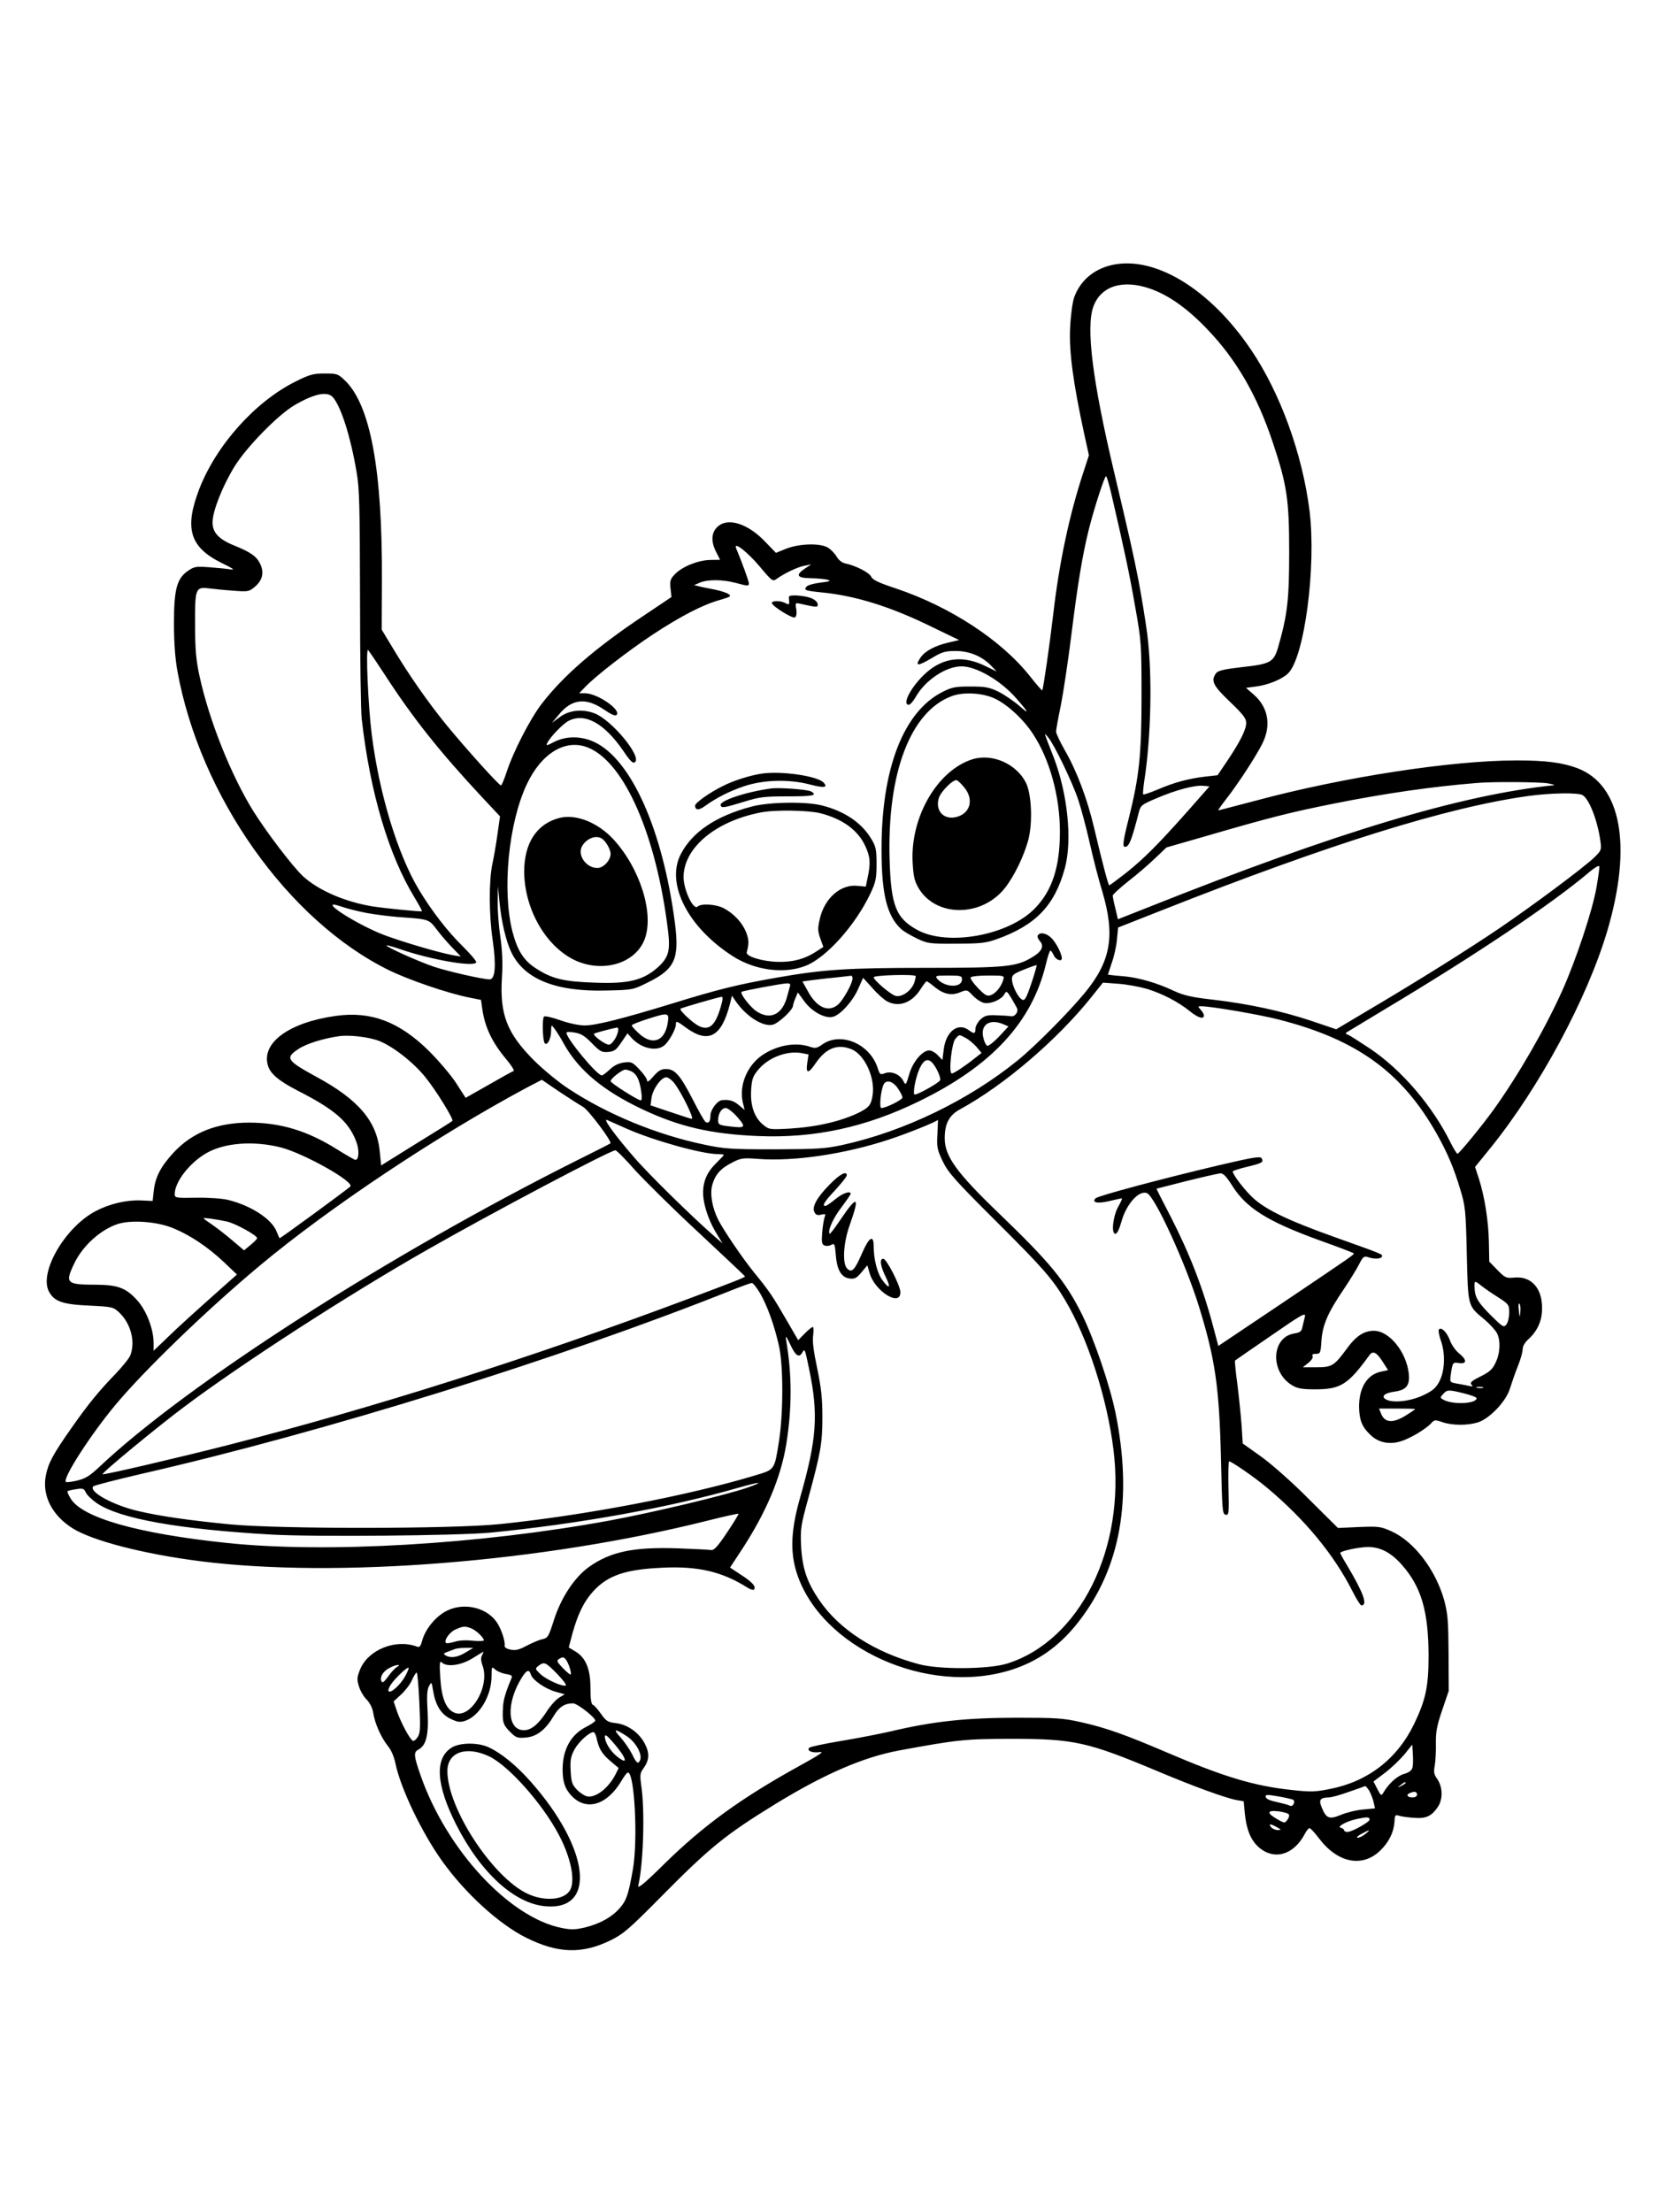 <?xml version="1.0" standalone="no"?>
<!DOCTYPE svg PUBLIC "-//W3C//DTD SVG 20010904//EN"
 "http://www.w3.org/TR/2001/REC-SVG-20010904/DTD/svg10.dtd">
<svg version="1.0" xmlns="http://www.w3.org/2000/svg"
 width="864pt" height="1152pt" viewBox="0 0 864 1152"
 preserveAspectRatio="xMidYMid meet">

<g transform="translate(0,1152) scale(0.1,-0.1)"
fill="#000000" stroke="none">
<path d="M5787 10139 c-93 -22 -162 -82 -193 -168 -9 -27 -18 -94 -21 -161 -6
-122 17 -289 73 -547 l25 -114 -30 -92 c-72 -219 -125 -468 -156 -737 -18
-155 -52 -390 -57 -395 -2 -2 -31 32 -66 76 -149 187 -414 360 -697 455 -88
29 -120 44 -128 61 -10 22 -82 58 -135 69 -16 3 -34 17 -44 34 -9 16 -29 37
-44 47 -40 26 -151 23 -221 -5 l-52 -21 -53 55 c-93 99 -200 132 -253 79 -31
-30 -33 -76 -5 -130 11 -22 20 -39 20 -40 0 0 -24 -1 -53 -1 -64 -2 -144 -35
-182 -74 -24 -25 -27 -35 -23 -74 l5 -45 -143 -96 c-254 -169 -423 -316 -535
-463 -60 -79 -148 -251 -180 -351 -13 -39 -26 -71 -30 -71 -10 0 -177 185
-280 310 -99 121 -201 267 -288 413 l-53 88 1 252 c3 576 -59 915 -191 1044
-37 36 -42 38 -107 38 -59 0 -78 -5 -152 -42 -209 -104 -412 -330 -501 -559
-79 -205 -50 -303 115 -385 62 -30 73 -39 47 -34 -19 3 -69 8 -110 11 -68 5
-78 4 -110 -18 -59 -40 -74 -96 -74 -273 0 -101 6 -183 18 -250 118 -651 576
-1299 1101 -1557 104 -51 303 -119 415 -142 l65 -13 7 -49 c14 -95 51 -173
127 -263 25 -30 41 -56 36 -58 -6 -2 -64 -34 -130 -72 l-120 -68 -49 76 c-27
42 -91 117 -142 168 -154 152 -301 208 -483 183 -241 -33 -387 -137 -357 -254
11 -46 56 -84 159 -137 190 -97 263 -160 302 -263 17 -44 15 -96 -4 -96 -5 0
-48 25 -96 55 -155 97 -294 139 -460 139 -166 -1 -293 -51 -391 -156 -67 -73
-95 -127 -103 -197 l-6 -55 -65 3 c-76 2 -163 -19 -234 -57 -159 -85 -294
-319 -241 -418 28 -52 72 -67 212 -73 118 -6 123 -7 154 -36 60 -57 85 -151
58 -222 -5 -15 -41 -59 -78 -98 -87 -90 -141 -156 -228 -280 -97 -138 -121
-183 -134 -247 -21 -105 31 -208 138 -276 103 -65 368 -134 666 -172 710 -90
1780 -5 2641 211 87 22 160 38 162 36 2 -2 -25 -46 -60 -98 -47 -71 -68 -93
-82 -91 -10 2 -88 6 -172 9 -233 8 -352 -17 -465 -97 -76 -55 -146 -161 -183
-279 -27 -84 -31 -91 -59 -97 -16 -3 -53 -19 -82 -34 -41 -22 -59 -26 -85 -20
-18 3 -32 12 -30 19 5 24 -20 96 -45 129 -58 77 -180 99 -267 48 -54 -32 -101
-92 -117 -148 -8 -31 -14 -38 -27 -33 -110 42 -253 -15 -296 -117 -17 -42 -18
-52 -7 -89 7 -23 25 -55 41 -70 17 -18 30 -44 34 -70 9 -56 40 -125 75 -170
18 -21 34 -58 41 -95 27 -128 137 -358 243 -506 121 -169 295 -327 436 -398
166 -83 292 -87 441 -14 67 33 96 58 265 229 254 257 335 322 597 483 254 155
453 241 638 276 304 56 345 61 590 61 321 0 394 -16 750 -165 199 -84 362
-143 421 -154 l36 -6 6 -64 c8 -82 31 -139 72 -175 81 -71 183 -41 241 70 8
16 19 29 24 29 5 0 29 -26 53 -58 96 -124 223 -148 315 -59 44 42 70 94 74
146 2 38 4 42 22 36 12 -4 46 -9 76 -11 65 -6 95 7 128 56 28 42 26 106 -5
149 -15 21 -17 34 -11 66 4 22 7 74 6 115 -1 61 5 93 33 175 l34 100 -1 195
c-1 167 -4 206 -22 274 -44 160 -157 308 -274 361 -57 26 -68 27 -170 23
l-110 -5 -152 151 c-85 86 -193 181 -247 220 l-97 69 -6 96 c-4 53 -14 149
-22 214 -9 65 -14 120 -12 122 1 1 86 60 187 129 160 111 182 123 177 100 -4
-14 -9 -39 -13 -54 -4 -23 -12 -29 -42 -34 -121 -19 -128 -202 -10 -271 27
-16 52 -20 119 -20 132 0 171 25 282 178 18 25 38 15 70 -36 l27 -42 -37 -8
c-72 -15 -114 -83 -114 -182 1 -70 15 -106 60 -148 40 -39 97 -51 156 -33 50
15 132 64 160 95 16 18 21 18 58 5 50 -17 127 -18 182 -2 62 18 150 110 170
178 9 29 27 81 41 116 14 34 25 74 25 88 0 16 12 36 31 53 45 41 70 95 70 157
2 106 -55 171 -143 163 -44 -4 -49 -2 -90 40 l-42 43 -2 103 c-2 110 -23 240
-53 332 l-19 58 82 101 c254 315 501 774 606 1126 132 446 74 763 -156 850
-79 29 -163 40 -315 40 -340 0 -905 -87 -1361 -210 -104 -27 -190 -50 -193
-50 -3 0 17 28 44 63 60 77 150 215 185 284 48 96 31 191 -46 257 l-39 34 53
7 c62 8 133 37 165 67 86 80 149 556 113 848 -37 295 -152 613 -305 839 -214
317 -504 493 -728 440z m205 -123 c96 -34 193 -103 295 -210 152 -158 261
-347 342 -591 74 -222 85 -298 85 -570 0 -249 -9 -326 -58 -497 -23 -77 -41
-86 -188 -102 -95 -11 -124 -18 -135 -32 -28 -39 -16 -64 72 -148 70 -67 85
-87 85 -111 0 -35 -33 -100 -101 -201 l-48 -71 -63 -7 c-86 -10 -162 -30 -248
-67 -40 -17 -74 -28 -76 -26 -3 2 0 33 5 68 36 229 43 554 16 766 -9 70 -30
197 -46 282 -28 142 -46 222 -128 568 -111 469 -146 746 -107 856 39 108 154
144 298 93z m-4259 -564 c42 -47 92 -201 124 -390 15 -83 17 -179 18 -657 0
-308 4 -591 9 -630 43 -380 140 -708 275 -929 23 -38 40 -70 39 -71 -5 -4
-192 15 -258 25 -145 24 -283 84 -363 158 -54 51 -188 227 -257 337 -118 190
-232 477 -281 705 -18 82 -23 140 -23 266 -1 190 2 199 73 190 25 -3 82 -9
126 -12 77 -6 82 -5 112 20 40 34 50 74 28 120 -19 39 -50 61 -137 96 -81 33
-113 69 -111 124 2 58 52 185 114 286 62 101 224 267 311 319 104 61 172 75
201 43z m4056 -509 c66 -284 94 -415 123 -583 32 -179 33 -194 33 -465 0 -308
-12 -418 -66 -635 -31 -122 -34 -150 -20 -150 21 0 34 33 71 176 10 40 13 43
93 77 100 43 198 69 243 65 l33 -3 -110 -125 c-157 -177 -232 -252 -325 -326
-45 -35 -84 -64 -87 -64 -5 0 -32 101 -78 295 -36 154 -91 300 -154 409 -25
44 -45 87 -45 96 0 10 11 71 25 138 13 66 38 232 55 369 32 258 57 412 91 548
27 107 81 275 89 275 4 0 17 -44 29 -97z m-1830 -376 c61 -73 66 -76 85 -62
40 29 111 63 146 69 l35 7 -32 -21 c-52 -35 -43 -50 30 -51 34 -1 73 -4 87 -8
20 -6 12 -9 -37 -15 -33 -4 -67 -13 -73 -21 -15 -18 -8 -21 80 -30 175 -17
358 -74 570 -178 l145 -70 -59 -14 c-65 -15 -118 -43 -141 -76 -33 -48 -16
-48 61 -2 50 30 67 35 121 35 72 0 139 -28 186 -78 l28 -29 -58 28 c-115 57
-218 46 -308 -33 -76 -67 -131 -168 -92 -168 7 0 23 18 35 39 50 89 158 161
240 161 77 0 204 -74 285 -167 65 -74 70 -87 17 -40 -30 26 -80 60 -110 75
-48 23 -67 27 -145 27 -80 0 -97 -3 -148 -29 -202 -103 -317 -400 -316 -821 0
-230 28 -344 101 -412 12 -12 50 -34 83 -50 57 -27 66 -28 205 -27 125 0 154
3 210 23 205 73 303 176 356 371 39 145 14 387 -58 575 -55 141 -53 133 -29
105 32 -38 127 -236 156 -324 15 -44 42 -145 60 -225 18 -80 47 -193 65 -251
69 -232 46 -365 -91 -531 -86 -104 -260 -279 -349 -351 -255 -207 -592 -370
-911 -440 -92 -20 -132 -22 -354 -23 -225 0 -262 2 -365 24 -247 51 -507 158
-710 292 -52 34 -133 101 -180 148 -140 141 -178 238 -166 431 5 73 2 137 -8
210 -9 58 -15 141 -14 185 l1 80 8 -80 c10 -103 33 -202 61 -262 67 -142 232
-209 501 -201 131 3 135 4 209 41 143 70 167 123 143 310 -63 484 -227 853
-420 943 -68 32 -146 32 -208 1 -42 -22 -45 -22 -36 -4 18 33 81 98 110 113
85 44 186 -12 285 -156 37 -55 50 -67 61 -59 36 30 -122 220 -210 254 -65 25
-135 17 -184 -21 l-38 -28 34 41 c68 84 142 93 238 27 35 -24 57 -34 64 -27
26 26 -100 113 -165 113 l-30 0 30 31 c51 55 224 189 354 275 146 96 262 156
350 180 54 16 60 19 45 30 -10 7 -43 18 -74 24 -31 6 -67 13 -81 17 l-25 6 30
13 c40 17 117 17 185 -1 67 -18 70 -18 70 -2 0 10 -38 115 -66 181 -17 41 59
-18 125 -97z m-1954 -562 c146 -225 284 -399 509 -640 l90 -96 -13 -92 c-7
-51 -19 -121 -27 -157 -18 -88 -18 -261 2 -397 19 -131 13 -203 -16 -203 -35
0 -211 40 -288 65 -78 26 -255 105 -249 112 2 2 30 -6 63 -17 168 -59 404 -99
404 -70 0 7 -30 42 -67 79 -81 79 -164 186 -232 299 -110 184 -206 498 -245
807 -19 151 -32 454 -19 440 5 -5 45 -64 88 -130z m3160 -116 c68 -25 163
-110 216 -193 86 -131 139 -324 139 -506 0 -185 -40 -308 -131 -401 -136 -140
-453 -198 -611 -112 -112 61 -138 127 -145 368 -13 450 109 771 324 850 57 21
143 18 208 -6z m-2100 -263 c189 -79 354 -459 414 -952 13 -107 3 -141 -56
-194 -75 -65 -151 -84 -326 -77 -160 5 -222 20 -304 73 -65 41 -98 93 -124
192 -55 215 -21 566 75 769 78 164 204 238 321 189z m4995 -185 c25 -5 40 -9
33 -10 -485 -50 -1129 -244 -2109 -634 l-162 -64 -13 56 c-8 31 -14 61 -14 67
0 6 36 39 80 74 44 34 107 88 140 120 l60 57 195 56 c343 100 450 127 675 172
265 53 513 89 750 108 82 7 322 5 365 -2z m181 -61 c35 -19 79 -132 94 -241 6
-45 4 -49 -32 -84 -55 -53 -314 -246 -493 -368 -167 -113 -427 -276 -688 -430
l-163 -97 -133 45 c-154 51 -325 88 -515 110 -106 12 -147 22 -195 44 -90 43
-191 72 -273 78 -40 3 -73 7 -73 8 0 1 9 28 20 61 12 32 24 87 27 121 l6 63
231 91 c876 346 1482 535 1906 594 117 16 255 18 281 5z m74 -478 c-21 -123
-107 -380 -178 -539 -91 -202 -228 -439 -355 -617 -61 -85 -179 -229 -191
-234 -4 -1 -19 24 -35 55 -94 192 -256 382 -422 493 -56 37 -107 70 -115 72
-8 3 -12 7 -9 10 3 2 91 55 195 118 487 291 878 554 1075 721 25 21 47 34 49
28 2 -6 -5 -54 -14 -107z m-6407 -136 c43 -8 115 -17 162 -21 166 -12 162 -10
205 -66 21 -28 58 -71 82 -95 l43 -45 -37 6 c-73 13 -254 66 -360 105 -150 57
-363 196 -228 150 31 -11 91 -26 133 -34z m4067 -396 c80 -25 161 -67 222
-116 42 -34 73 -44 73 -22 0 6 -7 20 -17 30 -15 17 -15 18 3 18 51 0 308 -44
407 -70 405 -104 639 -274 820 -595 56 -100 89 -178 123 -292 25 -82 28 -106
33 -333 7 -278 4 -268 92 -341 28 -24 57 -56 65 -71 20 -39 17 -105 -7 -154
-16 -35 -32 -49 -79 -72 -46 -23 -56 -32 -47 -42 10 -10 7 -11 -13 -7 -14 3
-42 9 -62 12 -38 7 -38 7 -32 49 9 62 10 63 43 58 42 -6 41 18 -1 51 -17 14
-39 44 -47 68 -16 42 -44 70 -57 56 -4 -4 0 -29 9 -55 25 -68 22 -157 -5 -212
-18 -36 -35 -51 -78 -72 -63 -32 -152 -45 -194 -29 -38 15 -21 36 35 44 63 8
82 32 76 93 -12 113 -101 224 -182 224 -51 0 -93 -27 -140 -92 -67 -91 -78
-98 -160 -98 l-70 0 29 23 c17 14 26 29 22 35 -5 8 1 12 17 12 23 0 25 4 29
68 6 83 33 146 116 268 33 49 69 108 81 132 19 37 25 42 44 36 33 -12 70 -10
74 2 4 13 11 10 -252 104 -232 83 -345 137 -414 197 -43 38 -111 125 -111 143
0 3 34 14 75 24 79 19 88 24 75 45 -6 11 -51 3 -226 -38 -296 -70 -625 -158
-638 -171 -22 -22 9 -29 69 -15 33 8 63 14 67 15 4 0 -4 -19 -18 -43 -28 -51
-38 -142 -15 -142 9 0 20 24 31 62 25 92 91 166 133 150 41 -15 202 -367 271
-590 85 -276 106 -418 115 -802 6 -259 7 -280 24 -283 17 -3 18 6 15 137 -2
78 0 141 3 141 13 0 130 -81 195 -135 199 -166 351 -350 448 -542 20 -40 41
-73 46 -73 35 0 10 67 -76 211 -19 31 -34 59 -34 62 0 10 98 31 145 31 65 0
121 -30 177 -94 100 -114 137 -240 138 -470 0 -164 -15 -232 -76 -359 -88
-181 -241 -299 -438 -337 -78 -16 -102 -16 -201 -5 -196 21 -354 69 -650 196
-215 92 -316 128 -446 157 -93 21 -128 23 -344 23 -259 -1 -426 -19 -646 -71
-57 -13 -174 -36 -259 -50 -85 -14 -159 -30 -165 -35 -16 -16 16 -29 55 -23
25 4 -5 -16 -105 -71 -303 -167 -500 -310 -703 -509 -104 -103 -142 -134 -138
-116 27 116 35 389 16 519 -8 57 -7 68 11 92 31 44 33 79 7 129 -29 57 -91
101 -152 107 -41 5 -50 11 -76 48 -17 24 -35 45 -42 47 -9 3 -13 31 -13 89 0
99 -25 158 -80 190 l-33 20 19 72 c29 104 61 169 110 222 75 81 165 112 354
121 188 10 316 -20 447 -103 15 -10 30 -14 34 -11 14 14 -7 39 -65 76 l-59 39
65 99 c124 191 200 371 228 544 30 189 30 361 -1 542 -4 26 0 22 22 -24 28
-60 46 -71 63 -40 12 21 13 18 35 -88 49 -235 40 -363 -46 -665 -49 -170 -54
-285 -19 -395 125 -391 681 -643 1117 -506 138 44 249 122 345 243 225 283
290 647 198 1098 -30 144 -111 382 -174 510 -86 173 -168 272 -431 525 -222
213 -284 299 -284 392 0 77 23 121 81 152 229 125 505 361 684 585 l59 74 81
-6 c44 -3 112 -16 150 -27z m-4002 -270 c72 -28 178 -110 242 -189 56 -69 149
-220 141 -228 -2 -3 -87 -56 -188 -118 l-183 -114 -7 70 c-14 159 -110 273
-333 393 -153 84 -161 97 -90 144 41 27 127 54 210 66 54 8 155 -4 208 -24z
m1062 -343 c27 -13 154 -182 144 -191 -2 -2 -74 -39 -159 -81 -989 -494 -2044
-1170 -2505 -1606 -48 -45 -71 -59 -113 -69 -29 -7 -56 -10 -59 -7 -18 18 130
248 259 402 150 180 478 497 753 726 358 299 920 674 1388 925 l79 41 91 -62
c51 -34 106 -69 122 -78z m232 -116 c142 -62 387 -130 471 -131 17 0 32 -2 32
-4 0 -2 -20 -23 -44 -47 -52 -52 -71 -109 -62 -182 8 -58 36 -132 73 -189 l26
-43 -39 34 c-113 98 -348 328 -424 417 -97 112 -161 200 -139 192 8 -4 55 -24
106 -47z m1615 -27 c-4 -68 -1 -81 28 -142 28 -58 64 -99 274 -308 248 -247
297 -303 363 -414 117 -196 219 -510 252 -780 64 -513 -175 -994 -554 -1113
-96 -30 -353 -32 -460 -3 -229 61 -414 180 -518 333 -65 95 -89 167 -95 284
-4 88 -1 107 37 245 65 239 74 288 74 424 0 99 -6 152 -27 254 -19 90 -26 143
-21 173 3 24 2 43 -2 43 -5 0 -24 -16 -43 -35 l-33 -34 -65 112 c-69 119 -88
147 -165 241 -57 70 -156 215 -186 273 -32 64 -44 134 -32 181 15 55 44 88
104 118 46 24 57 25 136 19 188 -14 450 25 681 101 103 34 253 95 255 103 0 1
-1 -33 -3 -75z m-3420 -69 c121 -31 388 -181 362 -204 -26 -23 -366 -272 -368
-269 -2 2 -8 18 -16 36 -25 64 -133 134 -250 163 -32 8 -102 13 -167 12 -110
-2 -113 -1 -113 20 1 63 76 160 163 211 94 55 245 67 389 31z m1843 -116 c50
-55 199 -203 333 -327 133 -124 242 -227 242 -229 0 -5 -64 -30 -288 -114
-829 -311 -1642 -569 -2412 -766 -277 -70 -641 -155 -646 -150 -6 6 281 243
424 350 295 222 851 582 1269 820 340 194 950 516 978 517 6 0 51 -45 100
-101z m3109 -78 c74 -121 185 -191 461 -291 93 -33 171 -63 174 -66 6 -6 10
-3 -373 -261 l-331 -222 -23 87 c-55 211 -126 393 -227 590 -41 78 -73 142
-72 142 1 0 72 18 157 40 85 21 164 39 176 40 15 0 31 -17 58 -59z m-5232
-192 c44 -10 159 -73 157 -87 0 -4 -16 -20 -34 -35 l-34 -28 -65 55 c-36 31
-84 67 -106 82 -22 15 -40 28 -40 30 0 4 66 -5 122 -17z m-277 -36 c89 -37
179 -98 263 -177 l66 -63 -44 -39 c-171 -152 -264 -236 -322 -293 l-68 -65 0
41 c0 70 -36 165 -82 218 -60 68 -102 84 -218 85 -154 0 -162 8 -115 107 43
93 137 179 228 209 71 23 208 13 292 -23z m6898 -359 c54 -35 57 -39 57 -79 0
-22 -6 -50 -14 -61 -14 -18 -18 -16 -76 41 -68 67 -87 96 -90 140 -3 48 -2 49
33 21 17 -14 58 -42 90 -62z m-3846 24 c37 -63 74 -163 99 -273 24 -101 24
-352 1 -500 -24 -151 -21 -147 -124 -178 -351 -106 -891 -209 -1333 -254 -248
-25 -1139 -26 -1402 -1 -216 21 -366 43 -477 69 -131 30 -262 102 -235 129 5
5 118 34 251 65 957 219 2175 598 3068 954 55 22 105 40 110 40 6 1 25 -23 42
-51z m3961 -99 c-3 -33 -4 -33 -8 8 -3 23 -2 39 3 34 5 -5 7 -24 5 -42z m-195
-396 c-7 -2 -21 -2 -30 0 -10 3 -4 5 12 5 17 0 24 -2 18 -5z m-98 -29 c36 -9
65 -20 65 -25 0 -29 -121 -35 -171 -9 -20 11 -20 12 -3 31 21 23 28 23 109 3z
m-255 -82 c0 -1 -21 -16 -47 -32 -68 -43 -112 -40 -131 10 l-10 25 94 0 c52 0
94 -1 94 -3z m-3475 -408 c-115 -40 -497 -131 -725 -173 -678 -124 -1468 -170
-1987 -116 -467 49 -758 132 -816 233 -11 18 -18 35 -15 37 2 2 22 7 44 10 36
6 41 4 51 -17 6 -14 33 -39 59 -57 121 -80 421 -134 904 -162 225 -13 975 -6
1145 10 460 45 936 131 1295 235 109 31 135 32 45 0z m-1442 -733 c26 -10 67
-49 67 -63 0 -4 -26 -5 -59 -2 -35 4 -72 2 -95 -6 -21 -6 -40 -9 -43 -6 -13
13 19 58 50 71 39 17 48 18 80 6z m-28 -126 c-42 -26 -79 -31 -105 -15 -12 7
-10 11 10 18 14 5 32 12 40 15 8 3 33 6 55 6 l40 0 -40 -24z m86 -14 c-8 -13
-7 -30 3 -57 38 -110 -66 -280 -149 -242 -43 19 -66 77 -72 182 -5 75 -3 89 8
79 26 -26 101 -15 159 21 30 19 56 34 58 35 1 1 -2 -8 -7 -18z m436 -23 c15
-19 33 -78 24 -78 -4 0 -23 16 -41 35 -29 30 -32 37 -20 45 20 13 26 12 37 -2z
m-47 -73 c29 -30 51 -58 47 -61 -11 -11 -98 27 -131 57 -30 28 -30 30 -12 44
30 23 37 20 96 -40z m-833 34 c-10 -6 -31 -28 -46 -50 -22 -30 -30 -35 -35
-23 -8 22 9 51 42 68 32 18 68 22 39 5z m42 -50 c-25 -44 -74 -88 -85 -76 -4
3 1 19 11 34 21 32 87 95 93 88 2 -2 -6 -23 -19 -46z m525 14 c29 -5 36 -9 30
-22 -30 -71 -42 -112 -44 -146 -5 -80 -1 -96 35 -132 33 -33 39 -35 86 -31 57
6 101 41 145 116 26 43 55 62 98 62 22 0 116 -73 116 -90 0 -5 -21 -19 -46
-32 -80 -40 -123 -116 -124 -220 0 -67 12 -103 47 -140 77 -81 185 -48 260 79
13 23 29 43 33 43 35 0 53 -353 26 -505 -23 -130 -33 -161 -68 -201 -41 -47
-100 -80 -177 -100 -54 -13 -74 -14 -125 -4 -273 54 -599 405 -735 793 -36
103 -38 123 -12 136 41 22 54 76 48 195 -5 83 -3 117 7 135 13 24 14 24 21
-20 12 -77 41 -125 90 -149 38 -18 50 -20 78 -11 74 25 137 131 137 233 0 49
1 51 19 34 10 -9 35 -20 55 -23z m131 -4 c9 -28 75 -74 130 -89 l46 -13 -30
-18 c-16 -10 -45 -42 -64 -72 -42 -65 -80 -97 -118 -97 -88 0 -94 141 -12 273
26 42 39 46 48 16z m-581 -145 c6 -134 5 -159 -9 -180 -9 -14 -20 -22 -25 -19
-17 10 -60 91 -81 149 l-19 56 38 35 c21 19 47 52 57 75 10 22 21 40 25 40 4
0 10 -70 14 -156z m1077 -173 c48 -30 85 -94 73 -126 -10 -24 -19 -18 -42 30
-12 24 -38 62 -58 85 -43 47 -35 51 27 11z m-155 -8 c12 -58 28 -85 71 -122
l45 -38 -17 -34 c-37 -72 -105 -124 -149 -113 -13 3 -37 19 -52 35 -24 25 -29
39 -32 97 -3 56 0 74 20 112 22 40 77 90 99 90 5 0 11 -12 15 -27z m138 -93
c21 -37 8 -38 -34 -4 -34 29 -60 73 -60 101 1 13 11 6 38 -25 21 -23 46 -56
56 -72z m4112 -65 c-4 -15 -19 -26 -45 -33 -36 -11 -80 -51 -107 -98 -10 -17
-13 -15 -31 20 l-20 39 61 46 c33 25 78 69 101 96 l40 50 3 -49 c2 -28 1 -60
-2 -71z m-36 -80 c0 -2 -10 -9 -22 -15 -22 -11 -22 -10 -4 4 21 17 26 19 26
11z m-188 -42 c8 -16 19 -42 22 -59 l7 -31 -63 -6 c-35 -3 -87 -16 -115 -28
-61 -25 -76 -19 -100 40 -16 38 -8 50 37 51 14 0 61 13 105 29 44 15 82 29 85
30 3 0 13 -11 22 -26z m248 -18 c0 -9 -9 -15 -25 -15 -26 0 -34 15 -12 23 23
10 37 7 37 -8z m-644 -28 c12 -11 -5 -39 -18 -30 -7 4 -38 12 -68 19 -35 7
-56 16 -58 26 -3 13 5 14 68 3 39 -7 73 -15 76 -18z m-25 -74 c5 -5 3 -17 -6
-29 -14 -19 -15 -19 -52 2 -56 32 -56 48 2 42 26 -3 51 -10 56 -15z m422 -28
c2 -12 -91 -64 -115 -65 -10 0 -18 4 -18 9 0 5 -8 11 -17 13 -25 5 35 37 90
47 48 10 58 9 60 -4z m-483 -40 c24 -13 24 -14 4 -15 -12 0 -27 7 -34 15 -16
19 -3 19 30 0z m461 -35 c-13 -11 -31 -20 -40 -20 -9 1 -1 9 19 20 45 24 51
24 21 0z"/>
<path d="M4109 8413 c-1 -5 0 -16 1 -26 1 -16 -2 -17 -19 -8 -25 14 -71 14
-71 1 0 -16 108 -83 120 -75 8 5 10 21 7 42 -6 34 -5 35 21 29 87 -20 94 -20
90 0 -2 11 -18 24 -38 31 -39 13 -109 17 -111 6z"/>
<path d="M3964 7491 c-62 -10 -144 -36 -199 -64 -68 -33 -145 -88 -145 -102 0
-25 20 -26 52 -2 60 43 124 76 204 103 102 34 234 37 341 9 74 -19 95 -17 74
8 -29 36 -224 64 -327 48z"/>
<path d="M4015 7414 c-131 -18 -270 -64 -262 -88 5 -15 17 -13 122 19 80 25
106 28 228 28 131 0 158 5 120 26 -21 10 -164 21 -208 15z"/>
<path d="M3915 7320 c-186 -49 -310 -132 -370 -249 -79 -154 39 -383 274 -532
113 -72 265 -92 375 -49 108 41 261 212 339 377 28 60 32 78 32 153 0 75 -3
91 -27 131 -49 83 -138 144 -255 174 -82 22 -278 19 -368 -5z m358 -35 c116
-30 195 -88 233 -170 26 -55 29 -90 13 -163 l-10 -49 -43 4 c-88 10 -173 -65
-197 -174 -11 -48 -10 -62 3 -100 l16 -44 -37 -24 c-58 -38 -118 -55 -195 -54
-81 1 -173 28 -167 50 12 45 12 64 -3 104 -20 50 -64 98 -118 126 -41 21 -118
25 -135 8 -21 -21 -72 84 -73 152 -1 152 164 292 401 338 74 15 249 12 312 -4z"/>
<path d="M5405 6649 c-4 -5 1 -19 10 -29 25 -27 11 -56 -43 -87 -80 -47 -135
-53 -540 -53 -419 0 -542 -8 -787 -51 -204 -36 -302 -60 -545 -135 -258 -79
-397 -114 -455 -114 -29 0 -82 11 -127 27 -42 15 -81 24 -85 19 -10 -9 -7
-121 3 -137 12 -19 34 20 34 60 1 36 1 36 18 14 9 -12 33 -49 51 -83 77 -135
202 -239 403 -335 196 -93 363 -131 608 -141 292 -12 560 46 836 181 378 184
588 411 661 714 9 39 20 71 23 71 4 0 12 -11 18 -25 11 -24 42 -35 42 -15 0
23 -30 81 -54 105 -26 26 -60 33 -71 14z m-29 -236 c-34 -101 -40 -110 -59
-94 -21 17 -47 74 -47 103 0 21 10 28 63 49 34 14 64 24 66 23 1 -2 -9 -38
-23 -81z m-616 -14 c-17 -41 -64 -73 -96 -65 -26 7 -114 82 -114 97 0 11 214
17 219 6 1 -4 -3 -21 -9 -38z m-320 26 c0 -25 -46 -108 -73 -134 -50 -46 -113
-20 -160 68 l-28 50 43 6 c24 3 79 10 123 14 44 5 83 9 88 10 4 0 7 -6 7 -14z
m570 -5 c0 -46 -90 -43 -129 3 -12 16 -7 17 58 17 65 0 71 -2 71 -20z m215 -2
c-10 -35 -38 -70 -64 -80 -21 -7 -30 -2 -68 37 -24 25 -41 50 -38 55 4 6 44
10 91 10 84 0 85 0 79 -22z m-604 -113 c61 -32 129 -7 174 65 14 22 28 40 31
40 3 0 22 -13 42 -30 47 -38 88 -46 133 -27 35 14 36 14 66 -18 17 -18 44 -35
59 -38 35 -6 90 18 105 46 10 18 13 17 35 -19 13 -22 26 -45 30 -53 10 -20
-10 -47 -32 -43 -11 2 -45 4 -76 5 -47 2 -60 -2 -82 -22 -14 -14 -26 -35 -26
-48 0 -27 -7 -28 -34 -8 -56 43 -120 -6 -131 -100 l-7 -55 -24 25 c-13 14 -33
25 -45 25 -35 0 -86 -60 -104 -125 -17 -58 -18 -58 -31 -33 -18 34 -62 52 -96
39 -24 -9 -26 -7 -38 30 -42 125 -193 188 -289 119 -27 -19 -36 -20 -63 -11
-74 26 -173 8 -250 -45 -77 -54 -119 -155 -100 -242 l10 -42 -30 25 c-27 23
-50 30 -88 26 -25 -3 -60 -50 -60 -81 0 -31 -10 -43 -26 -32 -6 4 -36 57 -67
118 -65 126 -92 157 -139 157 -24 0 -39 -8 -65 -38 -21 -25 -33 -33 -33 -22 0
9 -18 35 -40 58 -37 39 -42 41 -81 36 -28 -4 -52 -16 -73 -36 -18 -17 -36 -31
-42 -31 -25 0 -184 192 -184 222 0 5 19 5 42 1 33 -5 53 -17 90 -55 43 -44 52
-49 85 -46 33 3 42 10 69 50 l32 47 23 -26 c54 -57 138 -72 176 -30 25 27 53
81 53 102 0 21 3 20 59 -21 112 -79 179 -41 222 126 l11 45 17 -25 c54 -81
144 -139 196 -126 30 8 105 77 105 99 1 7 6 25 13 40 l12 29 33 -45 c38 -54
109 -93 150 -82 39 10 104 82 132 147 l25 56 49 -54 c26 -30 61 -61 77 -69z
m-506 83 c-2 -7 -9 -32 -15 -55 -24 -96 -89 -128 -162 -78 -33 23 -85 91 -76
100 5 5 206 43 235 44 14 1 21 -4 18 -11z m-361 -110 c-28 -97 -59 -125 -110
-103 -30 12 -108 84 -100 92 5 5 196 60 213 62 9 1 8 -13 -3 -51z m-278 -93
c-17 -88 -79 -109 -146 -49 -22 20 -40 40 -40 44 0 5 42 21 93 37 101 32 104
30 93 -32z m1748 2 l28 -12 -50 -54 c-28 -29 -55 -50 -61 -47 -6 4 -15 21 -19
39 -19 69 30 104 102 74z m-2004 -27 c0 -30 -31 -80 -49 -80 -20 0 -86 49 -77
57 4 4 95 28 119 32 4 1 7 -4 7 -9z m1809 -45 c16 -8 41 -29 56 -46 l27 -32
-33 -26 c-51 -41 -111 -81 -122 -81 -18 0 -1 159 19 181 21 23 18 23 53 4z
m-594 -59 c70 -29 125 -153 109 -243 -8 -47 -18 -59 -65 -84 -94 -47 -221 -77
-364 -86 -109 -6 -110 -5 -142 21 -45 38 -66 100 -61 180 3 54 9 72 35 103 52
65 150 103 228 89 l36 -7 -7 -45 c-8 -56 6 -57 43 -2 54 80 115 104 188 74z
m443 -104 c13 -23 21 -49 18 -57 -4 -13 -115 -75 -132 -75 -12 0 3 85 24 133
28 62 56 62 90 -1z m-1588 -12 c26 -14 40 -42 49 -101 5 -32 4 -49 -2 -49 -15
0 -157 90 -157 100 0 13 60 60 76 60 9 0 24 -5 34 -10z m223 -62 c25 -33 70
-117 87 -163 7 -18 6 -23 -3 -20 -7 1 -56 18 -111 36 l-98 33 5 38 c6 46 50
108 77 108 10 0 30 -15 43 -32z m1164 -27 c13 -19 23 -39 23 -46 0 -12 -86
-55 -110 -55 -12 0 -3 93 12 123 14 27 49 17 75 -22z m-837 -148 c48 -55 43
-59 -46 -48 -49 6 -54 9 -54 31 0 36 18 64 40 64 10 0 37 -21 60 -47z"/>
<path d="M5064 7566 c-183 -58 -324 -302 -311 -538 4 -71 9 -95 31 -133 90
-152 328 -152 449 0 49 62 101 169 123 254 23 91 16 240 -14 297 -51 98 -176
152 -278 120z m-41 -148 c52 -64 28 -139 -49 -154 -63 -12 -105 38 -84 102 12
35 75 97 93 91 6 -2 24 -19 40 -39z"/>
<path d="M2915 7261 c-119 -30 -185 -130 -185 -280 1 -193 110 -385 259 -459
146 -71 319 -21 368 106 51 133 -23 370 -163 522 -81 87 -194 132 -279 111z
m221 -109 c20 -14 44 -56 44 -78 0 -34 -37 -74 -69 -74 -58 0 -105 66 -80 113
23 41 74 61 105 39z"/>
<path d="M4321 5352 c-68 -69 -94 -118 -79 -145 7 -14 16 -17 35 -12 22 5 24
3 18 -12 -4 -10 -10 -46 -13 -80 -4 -53 -2 -64 13 -69 10 -4 25 -2 35 4 16 9
18 4 23 -55 6 -78 30 -117 74 -121 25 -3 36 4 60 33 l30 36 12 -41 c28 -96
163 -178 160 -98 -1 35 -72 173 -89 173 -21 0 -15 -39 14 -97 27 -56 18 -63
-18 -15 -27 35 -46 110 -46 178 0 62 -24 47 -60 -36 -39 -90 -54 -105 -78 -81
-26 26 -20 133 13 226 54 151 41 160 -45 33 -30 -45 -57 -80 -59 -78 -12 13
16 79 59 135 27 36 49 68 50 73 1 18 -42 4 -80 -28 -23 -19 -46 -35 -51 -35
-20 0 -6 22 51 83 33 36 60 70 60 76 0 26 -36 7 -89 -47z"/>
<path d="M2353 2420 c-90 -55 -83 -192 22 -400 128 -253 305 -414 468 -427
266 -22 227 303 -79 649 -74 84 -155 150 -219 179 -55 26 -150 25 -192 -1z
m194 -46 c101 -48 276 -244 362 -406 63 -118 88 -237 61 -289 -29 -54 -135
-63 -226 -19 -182 89 -414 445 -414 637 0 99 98 133 217 77z"/>
</g>
</svg>
